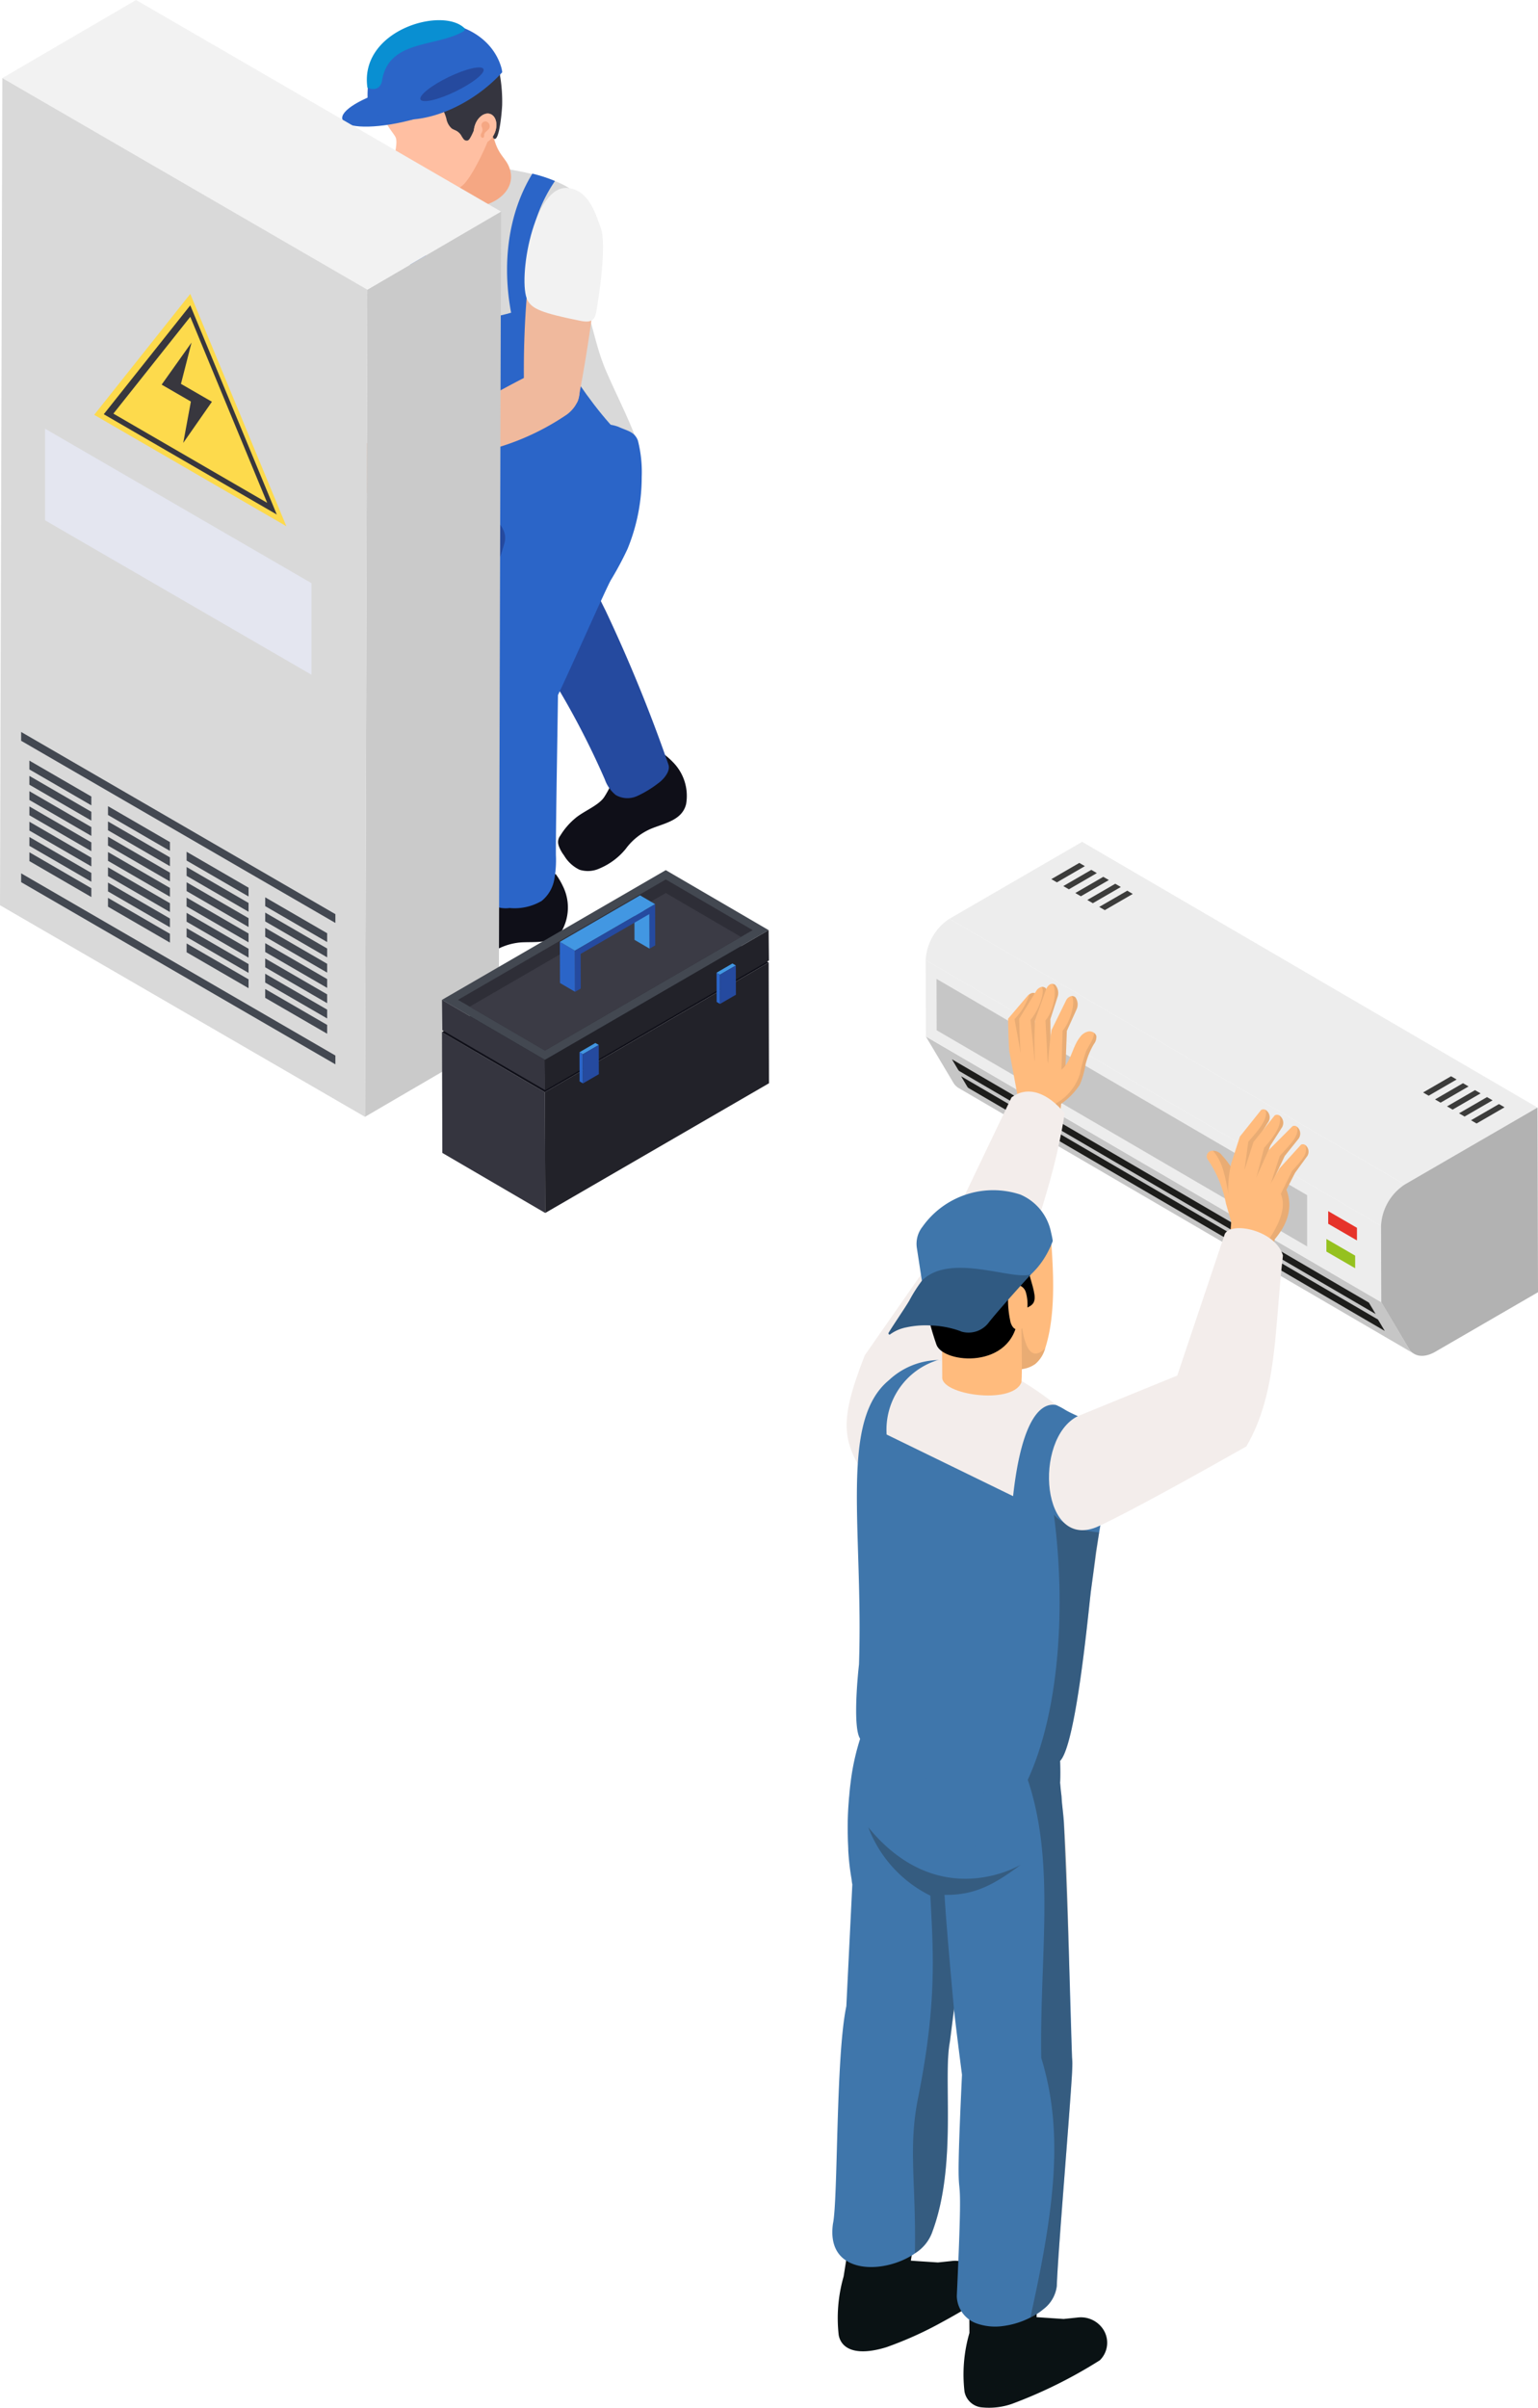 <svg xmlns="http://www.w3.org/2000/svg" xmlns:xlink="http://www.w3.org/1999/xlink" width="170" height="266" viewBox="0 0 170 266">
  <defs>
    <clipPath id="clip-path">
      <rect id="長方形_1095" data-name="長方形 1095" width="85" height="134" fill="none"/>
    </clipPath>
    <clipPath id="clip-path-2">
      <rect id="長方形_1160" data-name="長方形 1160" width="78" height="173" fill="none"/>
    </clipPath>
    <clipPath id="clip-path-3">
      <rect id="長方形_1145" data-name="長方形 1145" width="78.001" height="173" fill="none"/>
    </clipPath>
    <clipPath id="clip-path-5">
      <rect id="長方形_1146" data-name="長方形 1146" width="2.783" height="6.761" fill="none"/>
    </clipPath>
    <clipPath id="clip-path-6">
      <rect id="長方形_1147" data-name="長方形 1147" width="3.274" height="7.976" fill="none"/>
    </clipPath>
    <clipPath id="clip-path-7">
      <rect id="長方形_1148" data-name="長方形 1148" width="2.96" height="6.913" fill="none"/>
    </clipPath>
    <clipPath id="clip-path-8">
      <rect id="長方形_1149" data-name="長方形 1149" width="3.261" height="6.334" fill="none"/>
    </clipPath>
    <clipPath id="clip-path-9">
      <rect id="長方形_1150" data-name="長方形 1150" width="6.103" height="13.151" fill="none"/>
    </clipPath>
    <clipPath id="clip-path-10">
      <rect id="長方形_1151" data-name="長方形 1151" width="2.584" height="6.708" fill="none"/>
    </clipPath>
    <clipPath id="clip-path-11">
      <rect id="長方形_1152" data-name="長方形 1152" width="1.882" height="8.261" fill="none"/>
    </clipPath>
    <clipPath id="clip-path-12">
      <rect id="長方形_1153" data-name="長方形 1153" width="1.401" height="8.817" fill="none"/>
    </clipPath>
    <clipPath id="clip-path-13">
      <rect id="長方形_1154" data-name="長方形 1154" width="1.791" height="8.473" fill="none"/>
    </clipPath>
    <clipPath id="clip-path-14">
      <rect id="長方形_1155" data-name="長方形 1155" width="5.102" height="10.893" fill="none"/>
    </clipPath>
    <clipPath id="clip-path-15">
      <rect id="長方形_1156" data-name="長方形 1156" width="16.858" height="47.065" fill="none"/>
    </clipPath>
    <clipPath id="clip-path-16">
      <rect id="長方形_1157" data-name="長方形 1157" width="3.876" height="6.046" fill="none"/>
    </clipPath>
    <clipPath id="clip-path-17">
      <rect id="長方形_1158" data-name="長方形 1158" width="7.883" height="88.707" fill="none"/>
    </clipPath>
  </defs>
  <g id="isometric" transform="translate(-360 -7228)">
    <g id="_01" data-name="01" transform="translate(360 7228)">
      <g id="グループ_1636" data-name="グループ 1636" clip-path="url(#clip-path)">
        <path id="パス_11377" data-name="パス 11377" d="M30.59,51.236a1.139,1.139,0,0,1,.182-1.081,7.637,7.637,0,0,1,1.629-1.9c.875-.76,2.395-1.334,3.106-2.2.414-.5,1.776-3.133,1.687-3.869l4.84-1.172a7.848,7.848,0,0,1,1.176,1.008,5.294,5.294,0,0,1,1.469,4.644c-.434,1.807-2.419,2.119-3.906,2.738A6.8,6.8,0,0,0,38,51.624a7.448,7.448,0,0,1-2.88,2.152,3.068,3.068,0,0,1-2.221.146,3.977,3.977,0,0,1-1.714-1.582,4.055,4.055,0,0,1-.6-1.1" transform="translate(31.159 42.16)" fill="#0f0f18"/>
        <path id="パス_11378" data-name="パス 11378" d="M28.413,37.831a1.471,1.471,0,0,0-.481,1.789c.37.728,1.016,1.458,1.461,2.168q1.54,2.455,3.092,4.9a90,90,0,0,1,6,11.43A3.857,3.857,0,0,0,39.7,59.853a2.578,2.578,0,0,0,2.326.126,11.851,11.851,0,0,0,2.391-1.45c.54-.381,1.35-1.294,1.109-2.028a171.182,171.182,0,0,0-6.98-17.076c-.954-1.852-5.626-11.884-7.905-12.2-1.758-.245-.364,9.16-1.815,10.256a4.287,4.287,0,0,0-.418.355" transform="translate(28.365 27.978)" fill="#254a9f"/>
        <path id="パス_11379" data-name="パス 11379" d="M26.115,35.12c1.14,4.883.548,21.148,6.291,19.485a7.975,7.975,0,0,0,4.856-6.686c.032-1.779-.164-5.638-.17-7.416-.008-3.681,4.227-16.206-4.983-17.875-1.384-.251-3.633-2.332-4.737-1.47A5.547,5.547,0,0,0,26,23.875a27.767,27.767,0,0,0-.457,3.75,23.506,23.506,0,0,0,.574,7.5" transform="translate(25.98 21.537)" fill="#254a9f"/>
        <path id="パス_11380" data-name="パス 11380" d="M43.522,29.374c-.285-.947-.531-1.908-.794-2.866a12.189,12.189,0,0,1-.487-1.746c-.37-3.186.8-6.53.364-9.747-.372-2.724-2.581-3.821-4.979-4.632A39.349,39.349,0,0,0,27.9,8.966c-5.206-.17-5.393,1.77-5.711,5.987-.327,4.344,1.427,8.512,3,12.456A32.231,32.231,0,0,1,27.471,38.05c.085,1.821,8.366,5.757,11.252,5.374,2.455-.327,5.8,1.245,6.485-1.655.451-1.912,3.033-.982,2.5-2.452-.9-2.472-2.4-5.342-3.419-7.767a22.047,22.047,0,0,1-.766-2.176" transform="translate(22.61 9.207)" fill="#d9d9d9"/>
        <path id="パス_11381" data-name="パス 11381" d="M22.955,17.806c1.639,7.185,3.5,12.843,4.7,17.183.78,2.829,3.047,2.375,8.02,3.7,4.4,1.17,12.422-4.776,11.549-6.05-4.08-2.474-9.768-11.689-11.636-16.019-3.862,1.476-8.54,2.4-12.636,1.186" transform="translate(23.432 17.086)" fill="#2b65c8"/>
        <path id="パス_11382" data-name="パス 11382" d="M26.739,8.981c-5.47.426-5.06,8.167-3.118,16.678.394.118,1.437,1.365,1.841,1.444-.651-5.693-3.156-14.222,1.277-18.122" transform="translate(22.768 9.233)" fill="#2b65c8"/>
        <path id="パス_11383" data-name="パス 11383" d="M33.029,10.274a15.849,15.849,0,0,0-2.5-.815c-2.762,4.52-3.328,10.112-2.35,15.362.4-.114,1.206,1.1,1.659.943.43-.146.507-1.647.869-1.783a16.645,16.645,0,0,1,2.318-13.707" transform="translate(28.314 9.724)" fill="#2b65c8"/>
        <path id="パス_11384" data-name="パス 11384" d="M31.8,12.331c1.2,3.847-6.042,5.932-6.947,2.253-1.259-5.127-1.113-5.8,1.057-7.25a7.23,7.23,0,0,1,1.922-.959c2.508-.748,1.887.807,2.039,1.73.455,2.736,1.5,2.841,1.93,4.226" transform="translate(24.554 6.351)" fill="#f5a783"/>
        <path id="パス_11385" data-name="パス 11385" d="M21.122,7.242c-1.035,3.492,1.156,5.05,1.364,5.78.251.876-.525,2.282.228,3.267a4.775,4.775,0,0,0,.637.592c1.257,1.138.9,5.958,6.487,1.367,1.045-.86,2.823-4.719,2.914-5.263.04-.239-.206-.211-.02-.375.111-.1.04-.973.18-1.028.166-.067.346-.32.463-.458.226-.264.548.377.55.028A14.236,14.236,0,0,0,33.584,6.7a5.9,5.9,0,0,0-1.867-3.346c-3.266-2.5-9.178-.9-10.595,3.886" transform="translate(21.278 2.247)" fill="#ffbfa2"/>
        <path id="パス_11386" data-name="パス 11386" d="M34.36,6.6a4.123,4.123,0,0,0-1.586-3,7.836,7.836,0,0,0-1.184-.473c-.382-.178-.7-.487-1.077-.687a5.4,5.4,0,0,0-2.744-.61A8.257,8.257,0,0,0,22.862,3.66a6.865,6.865,0,0,0-2.247,3.573c-.236.941-.279,4.32,1.522,3.525a2.2,2.2,0,0,0,.56-.408c1.322-1.2,3.6-2.513,4.991-.671a5.027,5.027,0,0,1,.73,1.564,1.9,1.9,0,0,0,.608,1.089,4.649,4.649,0,0,0,.441.213,1.455,1.455,0,0,1,.572.513,3.224,3.224,0,0,0,.287.44.429.429,0,0,0,.477.134.562.562,0,0,0,.208-.221c.333-.529.505-1.117.8-1.659a1.215,1.215,0,0,1,.289-.387.939.939,0,0,1,1.338.353c.156.331-.051,1.562.253,1.73.61.341.885-3.334.891-3.744a17,17,0,0,0-.216-3.1" transform="translate(20.924 1.875)" fill="#35353f"/>
        <path id="パス_11387" data-name="パス 11387" d="M28.267,8.223c-.319.874-1.071,1.4-1.679,1.176s-.845-1.113-.527-1.985,1.071-1.4,1.681-1.178.845,1.113.525,1.987" transform="translate(26.458 6.359)" fill="#ffbfa2"/>
        <path id="パス_11388" data-name="パス 11388" d="M28.267,8.223c-.319.874-1.071,1.4-1.679,1.176s-.845-1.113-.527-1.985,1.071-1.4,1.681-1.178.845,1.113.525,1.987" transform="translate(26.458 6.359)" fill="#ffbfa2"/>
        <path id="パス_11389" data-name="パス 11389" d="M27.079,6.712a.525.525,0,0,1,.158.655c-.141.268-.513.4-.558.7-.018.114.012.249-.075.324s-.253.008-.293-.11a.476.476,0,0,1,.053-.357.955.955,0,0,0,.129-.345.987.987,0,0,0-.087-.381.427.427,0,0,1,.673-.485" transform="translate(26.84 6.802)" fill="#f5a783"/>
        <path id="パス_11390" data-name="パス 11390" d="M24.191,4.85c-3.34.959-5.727,2.4-5.452,3.342.3,1.024,3.591,1.087,7.358.14.2-.051.392-.1.586-.154Z" transform="translate(19.106 4.986)" fill="#2b65c8"/>
        <path id="パス_11391" data-name="パス 11391" d="M20.195,10.87c-.053-.387-.069-.779-.083-1.17C19.744-1.036,32.843-.832,34.892,6.2a3.362,3.362,0,0,1,.1.519c-3.605,3.987-10.223,6.932-14.8,4.151" transform="translate(20.522 1.264)" fill="#2b65c8"/>
        <path id="パス_11392" data-name="パス 11392" d="M30.887,2.012a.328.328,0,0,1-.158.335c-3.1,1.764-8.263.892-8.986,5.445-.182.98-.964,1.042-1.613.769-.926-6.372,8.324-9.014,10.757-6.548" transform="translate(20.483 1.13)" fill="#098fd2"/>
        <path id="パス_11393" data-name="パス 11393" d="M23.012,7.218c-.21-.44,1.174-1.549,3.1-2.48s3.65-1.326,3.862-.886-1.176,1.549-3.1,2.48-3.65,1.326-3.862.886" transform="translate(23.468 3.776)" fill="#254a9f"/>
        <path id="パス_11394" data-name="パス 11394" d="M23.419,53.842a1.135,1.135,0,0,1,.517-.963,7.589,7.589,0,0,1,2.152-1.28c1.073-.438,2.7-.491,3.648-1.081.554-.343,2.684-2.4,2.835-3.121l4.959.452a7.962,7.962,0,0,1,.79,1.334,5.3,5.3,0,0,1-.095,4.871c-.99,1.572-2.971,1.227-4.577,1.332A6.762,6.762,0,0,0,30.314,56.6,7.427,7.427,0,0,1,26.9,57.707a3.066,3.066,0,0,1-2.15-.576,4.012,4.012,0,0,1-1.117-2.05,4.06,4.06,0,0,1-.212-1.239" transform="translate(23.905 48.725)" fill="#0f0f18"/>
        <path id="パス_11395" data-name="パス 11395" d="M44.666,27.02c-.366-.947-1.107-1.042-2.055-1.464-1-.444-2.29-.3-3.354-.6-4.745-1.338-5.426-.683-7.578-3.906-.879,1.334-1.273,2.831-2.017,4.212-.7,1.29-1.738,2.371-2.314,3.727s-2.366.381-1.982,1.813c1.041,3.888,5.3,4.963,4.545,7.6-1.261,4.413-3.92,9.706-4.013,14.342-.022,1.085,1.558.825,1.538,1.91,0,.069-.014.172-.03.3l8.435.191c1.556-3.265,5.155-11.432,5.824-12.667a36.174,36.174,0,0,0,1.857-3.464,20.913,20.913,0,0,0,1.572-7.974,13.969,13.969,0,0,0-.426-4.017" transform="translate(25.837 21.636)" fill="#2b65c8"/>
        <path id="パス_11396" data-name="パス 11396" d="M25.769,36.328a17.972,17.972,0,0,0-.077,4.883c.119,2.669,1.37,15.433,1.56,19.927a3.146,3.146,0,0,0,.578,2.05,3.132,3.132,0,0,0,2.4.665,5.9,5.9,0,0,0,3.551-.783,3.966,3.966,0,0,0,1.384-2.32,11.808,11.808,0,0,0,.19-2.75c-.03-3.366.293-19.329.273-22.221-.008-1.274-3.437,1.7-3.874,1.886-1.439.625-5.923-1.868-5.988-1.338" transform="translate(26.091 36.457)" fill="#2b65c8"/>
        <path id="パス_11397" data-name="パス 11397" d="M28.709,30.473a102.728,102.728,0,0,1,.616-14.888l7.754-2.35a164.645,164.645,0,0,1-2.382,17.2c-.327,1.5-1.235-.716-2.393.345-.513.468-.261,1.416-.954,1.391-.915-.032-2.6-.813-2.641-1.7" transform="translate(29.243 13.606)" fill="#f0b99d"/>
        <path id="パス_11398" data-name="パス 11398" d="M37.124,14.67c-.639-1.783-1.342-4.1-3.542-4.413-3.914-.566-5.7,10.27-4.549,12.407.5.931,1.568,1.4,5.86,2.259,1.261.251,1.576-.144,1.734-1.026.344-1.912,1.148-7.412.5-9.227" transform="translate(29.284 10.523)" fill="#f2f2f2"/>
        <path id="パス_11399" data-name="パス 11399" d="M30.354,29.665c-3.9.653-6.551,2.018-7.3.241-.24-.576-1.59-1.233-1.172-1.693.873-.963,4.662-1.535,7.21-3.2,1.249-.813,5.695-3.227,6.962-3.833,1.178-.564,3-1.9,4.054-1.132,2.385,1.728,2.045,4.054.3,5.366a27.769,27.769,0,0,1-10.057,4.247" transform="translate(22.259 20.376)" fill="#f0b99d"/>
        <path id="パス_11400" data-name="パス 11400" d="M20.39,25.165c-2.11,1.424-1.225,2.275-.934,2.705.168.245.18.572.337.834.131.217.414.316.489.556.067.211.148,1.14,1.136.99a.712.712,0,0,0,1.257.544c1.645-2.032-.7-.223,4.773-3.247A4.135,4.135,0,0,0,29.016,26.3a2.977,2.977,0,0,0,.441-2.014c-.16-.683-.368-.519-3.518-.673a6.325,6.325,0,0,0-2.051.079,12.656,12.656,0,0,0-3.5,1.474" transform="translate(19.418 24.228)" fill="#f0b99d"/>
        <path id="パス_11401" data-name="パス 11401" d="M20.221,20.149l14.786-8.623-.259,91.38L19.963,111.53Z" transform="translate(20.377 11.849)" fill="#cacaca"/>
        <path id="パス_11402" data-name="パス 11402" d="M.128,8.623,14.914,0,55.253,23.373,40.469,32Z" transform="translate(0.13 0.001)" fill="#f2f2f2"/>
        <path id="パス_11403" data-name="パス 11403" d="M40.6,27.625l-.259,91.382L0,95.632.257,4.253Z" transform="translate(0.001 4.372)" fill="#d9d9d9"/>
        <path id="パス_11404" data-name="パス 11404" d="M24.176,56.226l.038,13.338L35.588,76.2,35.549,62.86Z" transform="translate(24.679 57.801)" fill="#35353f"/>
        <path id="パス_11405" data-name="パス 11405" d="M29.8,66.762,29.843,80.1,54.576,65.77l-.036-13.34Z" transform="translate(30.424 53.899)" fill="#222229"/>
        <path id="パス_11406" data-name="パス 11406" d="M24.176,63.491l11.373,6.634L60.284,55.793,48.911,49.159Z" transform="translate(24.679 50.536)" fill="#0f0f18"/>
        <path id="パス_11407" data-name="パス 11407" d="M24.176,54.464l.038,3.352L35.588,64.45,35.549,61.1Z" transform="translate(24.679 55.99)" fill="#35353f"/>
        <path id="パス_11408" data-name="パス 11408" d="M29.8,65l.038,3.352,24.732-14.33-.036-3.354Z" transform="translate(30.424 52.087)" fill="#222229"/>
        <path id="パス_11409" data-name="パス 11409" d="M24.176,61.728l11.373,6.634L60.284,54.03,48.911,47.4Z" transform="translate(24.679 48.726)" fill="#434851"/>
        <path id="パス_11410" data-name="パス 11410" d="M25.051,61.208l1.3.752,8.313,4.851L56.331,54.256l1.291-.748-9.6-5.6Z" transform="translate(25.572 49.247)" fill="#2e2e37"/>
        <path id="パス_11411" data-name="パス 11411" d="M25.692,61.2l8.313,4.849L55.676,53.494l-8.313-4.849Z" transform="translate(26.226 50.008)" fill="#3b3b45"/>
        <path id="パス_11412" data-name="パス 11412" d="M36.367,50.281,34.7,49.309l.012,3.827,1.665.971Z" transform="translate(35.421 50.691)" fill="#4297e2"/>
        <path id="パス_11413" data-name="パス 11413" d="M32.291,52.276,30.624,51.3l.014,4.553,1.665.971Z" transform="translate(31.26 52.742)" fill="#2b65c8"/>
        <path id="パス_11414" data-name="パス 11414" d="M41.154,49.744l-1.667-.971-8.863,5.135,1.667.971Z" transform="translate(31.26 50.139)" fill="#4297e2"/>
        <path id="パス_11415" data-name="パス 11415" d="M31.449,54.387l.012,4.553.628-.365-.01-3.827,7.606-4.407.01,3.827.63-.363-.014-4.553Z" transform="translate(32.102 50.631)" fill="#254a9f"/>
        <path id="パス_11416" data-name="パス 11416" d="M32.074,57.535l-.376-.219.01,3.229.376.219Z" transform="translate(32.356 58.921)" fill="#2b65c8"/>
        <path id="パス_11417" data-name="パス 11417" d="M33.828,57.034l-.376-.219L31.7,57.831l.376.219Z" transform="translate(32.357 58.406)" fill="#4297e2"/>
        <path id="パス_11418" data-name="パス 11418" d="M31.884,57.939l.01,3.229,1.754-1.018-.01-3.227Z" transform="translate(32.546 58.517)" fill="#254a9f"/>
        <path id="パス_11419" data-name="パス 11419" d="M39.57,53.206l-.376-.219.01,3.229.376.219Z" transform="translate(40.009 54.471)" fill="#2b65c8"/>
        <path id="パス_11420" data-name="パス 11420" d="M41.325,52.7l-.376-.219L39.195,53.5l.376.219Z" transform="translate(40.009 53.956)" fill="#4297e2"/>
        <path id="パス_11421" data-name="パス 11421" d="M39.38,53.61l.01,3.229,1.754-1.016-.01-3.229Z" transform="translate(40.199 54.067)" fill="#254a9f"/>
        <path id="パス_11422" data-name="パス 11422" d="M15.773,16.01,26.392,41.674,5.152,29.368Z" transform="translate(5.259 16.459)" fill="#fdda4c"/>
        <path id="パス_11423" data-name="パス 11423" d="M15.238,17.9l8.5,20.546-17-9.852Zm0-1.27L5.676,28.661,24.8,39.74Z" transform="translate(5.794 17.101)" fill="#38373e"/>
        <path id="パス_11424" data-name="パス 11424" d="M12.147,18.66l-1.17,4.563L14.4,25.2l-3.171,4.547.845-4.569-3.231-1.87Z" transform="translate(9.025 19.183)" fill="#38373e"/>
        <path id="パス_11425" data-name="パス 11425" d="M31.915,50.535,2.464,33.472V23.352L31.915,40.418Z" transform="translate(2.516 24.007)" fill="#e4e6f0"/>
        <path id="パス_11426" data-name="パス 11426" d="M8.455,46.375,1.607,42.408v-.975L8.455,45.4Z" transform="translate(1.64 42.593)" fill="#434851"/>
        <path id="パス_11427" data-name="パス 11427" d="M8.455,47.207,1.607,43.24v-.975l6.848,3.967Z" transform="translate(1.64 43.449)" fill="#434851"/>
        <path id="パス_11428" data-name="パス 11428" d="M8.454,48.04,1.608,44.073V43.1l6.846,3.967Z" transform="translate(1.641 44.305)" fill="#434851"/>
        <path id="パス_11429" data-name="パス 11429" d="M8.454,49.7,1.608,45.738v-.975l6.846,3.967Z" transform="translate(1.641 46.016)" fill="#434851"/>
        <path id="パス_11430" data-name="パス 11430" d="M8.454,50.537,1.608,46.57v-.975l6.846,3.967Z" transform="translate(1.641 46.872)" fill="#434851"/>
        <path id="パス_11431" data-name="パス 11431" d="M8.454,51.37,1.608,47.4v-.975l6.846,3.967Z" transform="translate(1.641 47.728)" fill="#434851"/>
        <path id="パス_11432" data-name="パス 11432" d="M8.454,48.872,1.608,44.905V43.93L8.454,47.9Z" transform="translate(1.641 45.16)" fill="#434851"/>
        <path id="パス_11433" data-name="パス 11433" d="M12.754,48.857,5.908,44.89v-.975l6.846,3.967Z" transform="translate(6.03 45.145)" fill="#434851"/>
        <path id="パス_11434" data-name="パス 11434" d="M12.755,49.69,5.907,45.723l0-.975,6.846,3.967Z" transform="translate(6.029 46.001)" fill="#434851"/>
        <path id="パス_11435" data-name="パス 11435" d="M12.755,50.522,5.907,46.555V45.58l6.848,3.967Z" transform="translate(6.029 46.857)" fill="#434851"/>
        <path id="パス_11436" data-name="パス 11436" d="M12.754,52.187,5.907,48.22v-.975l6.846,3.967Z" transform="translate(6.03 48.568)" fill="#434851"/>
        <path id="パス_11437" data-name="パス 11437" d="M12.754,53.019,5.907,49.053v-.975l6.846,3.967Z" transform="translate(6.03 49.424)" fill="#434851"/>
        <path id="パス_11438" data-name="パス 11438" d="M12.754,53.852,5.907,49.885V48.91l6.846,3.967Z" transform="translate(6.03 50.28)" fill="#434851"/>
        <path id="パス_11439" data-name="パス 11439" d="M12.755,51.354,5.907,47.388v-.975l6.848,3.967Z" transform="translate(6.029 47.712)" fill="#434851"/>
        <path id="パス_11440" data-name="パス 11440" d="M17.054,51.339l-6.846-3.967V46.4l6.846,3.967Z" transform="translate(10.419 47.697)" fill="#434851"/>
        <path id="パス_11441" data-name="パス 11441" d="M17.054,52.172l-6.846-3.967V47.23L17.054,51.2Z" transform="translate(10.419 48.553)" fill="#434851"/>
        <path id="パス_11442" data-name="パス 11442" d="M17.054,53l-6.846-3.967v-.975l6.846,3.967Z" transform="translate(10.419 49.408)" fill="#434851"/>
        <path id="パス_11443" data-name="パス 11443" d="M17.055,54.669,10.206,50.7v-.975l6.848,3.967Z" transform="translate(10.418 51.12)" fill="#434851"/>
        <path id="パス_11444" data-name="パス 11444" d="M17.054,55.5l-6.846-3.967V50.56l6.846,3.967Z" transform="translate(10.419 51.976)" fill="#434851"/>
        <path id="パス_11445" data-name="パス 11445" d="M17.054,56.334l-6.846-3.967v-.975l6.846,3.967Z" transform="translate(10.419 52.832)" fill="#434851"/>
        <path id="パス_11446" data-name="パス 11446" d="M17.055,53.837,10.206,49.87v-.975l6.848,3.967Z" transform="translate(10.418 50.264)" fill="#434851"/>
        <path id="パス_11447" data-name="パス 11447" d="M21.353,53.822l-6.846-3.967V48.88l6.846,3.967Z" transform="translate(14.808 50.249)" fill="#434851"/>
        <path id="パス_11448" data-name="パス 11448" d="M21.353,54.654l-6.846-3.967v-.975l6.846,3.967Z" transform="translate(14.808 51.105)" fill="#434851"/>
        <path id="パス_11449" data-name="パス 11449" d="M21.353,55.487,14.507,51.52v-.975l6.846,3.967Z" transform="translate(14.808 51.96)" fill="#434851"/>
        <path id="パス_11450" data-name="パス 11450" d="M21.354,57.152l-6.848-3.967,0-.975,6.846,3.967Z" transform="translate(14.807 53.672)" fill="#434851"/>
        <path id="パス_11451" data-name="パス 11451" d="M21.354,57.984l-6.848-3.967v-.975l6.848,3.967Z" transform="translate(14.807 54.528)" fill="#434851"/>
        <path id="パス_11452" data-name="パス 11452" d="M21.354,58.817,14.506,54.85v-.975l6.848,3.967Z" transform="translate(14.807 55.383)" fill="#434851"/>
        <path id="パス_11453" data-name="パス 11453" d="M21.353,56.319l-6.846-3.967v-.975l6.846,3.967Z" transform="translate(14.808 52.816)" fill="#434851"/>
        <path id="パス_11454" data-name="パス 11454" d="M35.89,60.971,1.157,40.847v-.975L35.89,60Z" transform="translate(1.181 40.989)" fill="#434851"/>
        <path id="パス_11455" data-name="パス 11455" d="M35.89,68.673,1.157,48.549v-.975L35.89,67.7Z" transform="translate(1.181 48.906)" fill="#434851"/>
      </g>
    </g>
    <g id="_02" data-name="02" transform="translate(452 7321)">
      <g id="グループ_1795" data-name="グループ 1795" clip-path="url(#clip-path-2)">
        <g id="グループ_1753" data-name="グループ 1753" transform="translate(0 0)">
          <g id="グループ_1752" data-name="グループ 1752" clip-path="url(#clip-path-3)">
            <path id="パス_11571" data-name="パス 11571" d="M57.8,44.822l3.036,5.1a1.681,1.681,0,0,0,.6.606L11.1,21.174a1.685,1.685,0,0,1-.6-.6l-3.037-5.1Z" transform="translate(2.875 6.031)" fill="#c6c6c6"/>
            <path id="パス_11572" data-name="パス 11572" d="M55.629,44.162,9.547,17.286l.674,1.133a.506.506,0,0,0,.174.186L56.38,45.424Z" transform="translate(3.675 6.739)" fill="#1d1d1b"/>
            <path id="パス_11573" data-name="パス 11573" d="M56.358,45.508,10.276,18.632l.674,1.133a.506.506,0,0,0,.174.186L57.109,46.77Z" transform="translate(3.956 7.264)" fill="#1d1d1b"/>
            <path id="パス_11574" data-name="パス 11574" d="M57.781,38.751,7.451,9.4l.025,8.438L57.8,47.189Z" transform="translate(2.868 3.664)" fill="#ededed"/>
            <path id="パス_11575" data-name="パス 11575" d="M49.28,34.786v5.662L8.33,16.566l-.015-5.672Z" transform="translate(3.201 4.247)" fill="#c6c6c6"/>
            <path id="パス_11576" data-name="パス 11576" d="M74.345,29.353,24.015,0,9.346,8.5l50.33,29.353Z" transform="translate(3.598 0)" fill="#ededed"/>
            <path id="パス_11577" data-name="パス 11577" d="M60.405,35.469,10.075,6.116a5.81,5.81,0,0,0-2.624,4.562l50.33,29.353a5.807,5.807,0,0,1,2.624-4.562" transform="translate(2.868 2.385)" fill="#ededed"/>
            <path id="パス_11578" data-name="パス 11578" d="M46.416,29.619a5.807,5.807,0,0,0-2.624,4.562l.024,8.439,3.037,5.1c.565.949,1.7,1.092,2.942.375l11.349-6.576-.058-20.4Z" transform="translate(16.857 8.234)" fill="#b2b2b2"/>
          </g>
        </g>
        <path id="パス_11579" data-name="パス 11579" d="M39.575,30.747l3.178,1.842V31.194l-3.178-1.842Z" transform="translate(15.234 11.444)" fill="#e6332a"/>
        <path id="パス_11580" data-name="パス 11580" d="M39.432,32.958,42.611,34.8V33.406l-3.178-1.842Z" transform="translate(15.179 12.306)" fill="#95c11f"/>
        <path id="パス_11581" data-name="パス 11581" d="M50.973,22.632l.616.357L54.68,21.2l-.615-.357Z" transform="translate(19.621 8.125)" fill="#3c3c3b"/>
        <path id="パス_11582" data-name="パス 11582" d="M50.017,22.08l.616.357,3.091-1.792-.615-.357Z" transform="translate(19.253 7.91)" fill="#3c3c3b"/>
        <path id="パス_11583" data-name="パス 11583" d="M49.061,21.528l.616.357,3.091-1.792-.615-.357Z" transform="translate(18.885 7.695)" fill="#3c3c3b"/>
        <path id="パス_11584" data-name="パス 11584" d="M48.1,20.976l.616.357,3.091-1.792-.615-.357Z" transform="translate(18.517 7.48)" fill="#3c3c3b"/>
        <path id="パス_11585" data-name="パス 11585" d="M47.149,20.424l.616.357,3.091-1.792-.615-.357Z" transform="translate(18.149 7.264)" fill="#3c3c3b"/>
        <path id="パス_11586" data-name="パス 11586" d="M21.3,5.675l.616.357,3.091-1.792L24.4,3.883Z" transform="translate(8.2 1.514)" fill="#3c3c3b"/>
        <path id="パス_11587" data-name="パス 11587" d="M20.348,5.123l.616.357,3.091-1.792-.615-.357Z" transform="translate(7.832 1.299)" fill="#3c3c3b"/>
        <path id="パス_11588" data-name="パス 11588" d="M19.392,4.571l.616.357L23.1,3.137l-.615-.357Z" transform="translate(7.464 1.084)" fill="#3c3c3b"/>
        <path id="パス_11589" data-name="パス 11589" d="M18.435,4.019l.616.357,3.091-1.792-.615-.357Z" transform="translate(7.096 0.868)" fill="#3c3c3b"/>
        <path id="パス_11590" data-name="パス 11590" d="M17.479,3.467l.616.357,3.091-1.792-.615-.357Z" transform="translate(6.728 0.653)" fill="#3c3c3b"/>
        <g id="グループ_1794" data-name="グループ 1794" transform="translate(0 0)">
          <g id="グループ_1793" data-name="グループ 1793" clip-path="url(#clip-path-3)">
            <path id="パス_11591" data-name="パス 11591" d="M35.616,21.314a.975.975,0,0,1,.348,1.3l-1.32,2.068-1.173,3.4-.064.185-1.561-1.073.943-2.923,2.349-2.938a.478.478,0,0,1,.478-.013" transform="translate(12.259 8.287)" fill="#ffbb7d"/>
            <g id="グループ_1756" data-name="グループ 1756" transform="translate(45.557 29.602)" opacity="0.1">
              <g id="グループ_1755" data-name="グループ 1755">
                <g id="グループ_1754" data-name="グループ 1754" clip-path="url(#clip-path-5)">
                  <path id="パス_11592" data-name="パス 11592" d="M35.211,21.3a.974.974,0,0,1,.35,1.3L34.24,24.663l-1.172,3.4-.173-.117.42-3.12c1.084-1.236,2.246-2.521,1.9-3.523" transform="translate(-32.895 -21.298)" fill="#1d1d1b"/>
                </g>
              </g>
            </g>
            <path id="パス_11593" data-name="パス 11593" d="M36.791,21.787a.984.984,0,0,1,.288,1.263l-1.321,2.07L34.523,28.7l-1.672-.726L33.906,24.7l2.347-2.937a.492.492,0,0,1,.537.021" transform="translate(12.645 8.459)" fill="#ffbb7d"/>
            <path id="パス_11594" data-name="パス 11594" d="M30.563,24.553a1.233,1.233,0,0,1,1.014.527A9.042,9.042,0,0,1,33.4,28l.438.632L34.985,30.3l-1.728,1.461-.317.27-.368.311-.56-1.925a13.029,13.029,0,0,0-2.065-4.96.622.622,0,0,1,.616-.9" transform="translate(11.504 9.573)" fill="#ffbb7d"/>
            <g id="グループ_1759" data-name="グループ 1759" transform="translate(42.068 34.125)" opacity="0.1">
              <g id="グループ_1758" data-name="グループ 1758">
                <g id="グループ_1757" data-name="グループ 1757" clip-path="url(#clip-path-6)">
                  <path id="パス_11595" data-name="パス 11595" d="M30.375,24.553a1.233,1.233,0,0,1,1.014.527A9.042,9.042,0,0,1,33.211,28l.438.632-.58,3.127-.141.771c-.062-.165-.122-.334-.176-.5-.938-2.833-.782-5.735-2.377-7.475" transform="translate(-30.375 -24.552)" fill="#1d1d1b"/>
                </g>
              </g>
            </g>
            <path id="パス_11596" data-name="パス 11596" d="M31.963,25.524l4.425,2.14,1.353.653.31.151c.787,2.061.028,3.924-1.284,5.476l-.641,2.5a2.662,2.662,0,0,1-1.735.185c-1.439-.261-2.91-1.311-2.847-2.284a7.575,7.575,0,0,0,.151-4.329,12.989,12.989,0,0,1,.269-4.493" transform="translate(12.141 9.951)" fill="#ffbb7d"/>
            <g id="グループ_1762" data-name="グループ 1762" transform="translate(46.883 30.245)" opacity="0.1">
              <g id="グループ_1761" data-name="グループ 1761">
                <g id="グループ_1760" data-name="グループ 1760" clip-path="url(#clip-path-7)">
                  <path id="パス_11597" data-name="パス 11597" d="M36.406,21.761a.984.984,0,0,1,.288,1.263l-1.321,2.07-1.235,3.58-.285-.125.848-3.23c1.083-1.236,2.041-2.548,1.691-3.55l.015-.008" transform="translate(-33.853 -21.761)" fill="#1d1d1b"/>
                </g>
              </g>
            </g>
            <path id="パス_11598" data-name="パス 11598" d="M37.856,22.616a.472.472,0,0,1,.486.049.973.973,0,0,1,.191,1.319L37,25.9,35.527,29l-.15.318-1.583-.906L35.2,25.278Z" transform="translate(13.008 8.8)" fill="#ffbb7d"/>
            <g id="グループ_1765" data-name="グループ 1765" transform="translate(48.456 31.464)" opacity="0.1">
              <g id="グループ_1764" data-name="グループ 1764">
                <g id="グループ_1763" data-name="グループ 1763" clip-path="url(#clip-path-8)">
                  <path id="パス_11599" data-name="パス 11599" d="M37.881,22.638a.971.971,0,0,1,.193,1.319l-1.536,1.911-1.471,3.1-.079-.028,1-3.059c1.084-1.236,2.242-2.245,1.89-3.247" transform="translate(-34.988 -22.638)" fill="#1d1d1b"/>
                </g>
              </g>
            </g>
            <path id="パス_11600" data-name="パス 11600" d="M38.48,24.089a.452.452,0,0,1,.471.031.92.92,0,0,1,.226,1.219L37.823,27.2l-.95,1.85-.474.926-.145.281-1.648-.978.6-1.031.9-1.543Z" transform="translate(13.321 9.371)" fill="#ffbb7d"/>
            <g id="グループ_1768" data-name="グループ 1768" transform="translate(46.532 33.492)" opacity="0.1">
              <g id="グループ_1767" data-name="グループ 1767">
                <g id="グループ_1766" data-name="グループ 1766" clip-path="url(#clip-path-9)">
                  <path id="パス_11601" data-name="パス 11601" d="M39.338,24.1a.914.914,0,0,1,.224,1.216l-1.353,1.861-.95,1.85c.787,2.063.028,3.924-1.284,5.476l-.64,2.5a2.676,2.676,0,0,1-1.737.183,2.348,2.348,0,0,0,1.666-2.575C36.421,32.9,37.1,31.3,36.787,29.948a3.042,3.042,0,0,0-.145-.45l.307-.625.931-1.9c1.083-1.237,1.806-1.872,1.458-2.876" transform="translate(-33.599 -24.097)" fill="#1d1d1b"/>
                </g>
              </g>
            </g>
            <path id="パス_11602" data-name="パス 11602" d="M19.278,25.49a1.43,1.43,0,0,0,.342-.639l.231-2.423.042-.438.353-3.686-6.112-1.614.879,4.727.08,3.041c.237.952,3.1,2.165,4.184,1.031" transform="translate(5.441 6.508)" fill="#ffbb7d"/>
            <path id="パス_11603" data-name="パス 11603" d="M15.941,19.57l-.01-.092L15.5,15.434l1.537-1.929a1.511,1.511,0,0,0,.287-.8,1.151,1.151,0,0,0-.089-.471.518.518,0,0,0-.615-.2,1.318,1.318,0,0,0-.222.111,1.786,1.786,0,0,0-.163.12l-2.209,2.6s.066,3.494.165,3.749a5.494,5.494,0,0,0,1.49.83c.109.051.193.089.231.108l.028.011" transform="translate(5.399 4.682)" fill="#ffbb7d"/>
            <g id="グループ_1771" data-name="グループ 1771" transform="translate(20.141 16.69)" opacity="0.1">
              <g id="グループ_1770" data-name="グループ 1770">
                <g id="グループ_1769" data-name="グループ 1769" clip-path="url(#clip-path-10)">
                  <path id="パス_11604" data-name="パス 11604" d="M15.231,18.716l-.15-3.307L16.62,13.48c.134-.2.349-.486.506-.771a1.172,1.172,0,0,0-.087-.471.521.521,0,0,0-.616-.2,1.318,1.318,0,0,0-.222.111,7.072,7.072,0,0,1-1.658,2.756Z" transform="translate(-14.543 -12.008)" fill="#1d1d1b"/>
                </g>
              </g>
            </g>
            <path id="パス_11605" data-name="パス 11605" d="M16.935,20.2l-.079-1.45-.186-3.469,1.219-2.261a1.353,1.353,0,0,0-.03-1.334.574.574,0,0,0-.449-.158.959.959,0,0,0-.569.381l-1.928,3.141s.119,4.343.269,4.587,1.753.564,1.753.564" transform="translate(5.74 4.494)" fill="#ffbb7d"/>
            <g id="グループ_1774" data-name="グループ 1774" transform="translate(21.908 16.021)" opacity="0.1">
              <g id="グループ_1773" data-name="グループ 1773">
                <g id="グループ_1772" data-name="グループ 1772" clip-path="url(#clip-path-11)">
                  <path id="パス_11606" data-name="パス 11606" d="M16.283,19.789l.226-1.035-.187-3.469,1.219-2.261a1.351,1.351,0,0,0-.029-1.333.572.572,0,0,0-.45-.158c.375.568-.31,2.545-1.242,3.639Z" transform="translate(-15.818 -11.527)" fill="#1d1d1b"/>
                </g>
              </g>
            </g>
            <path id="パス_11607" data-name="パス 11607" d="M17.962,20.952l-.028-2.467-.039-3.3.812-2.509a1.353,1.353,0,0,0-.3-1.3.683.683,0,0,0-.125-.053.512.512,0,0,0-.222-.035c-.208.013-.41.16-.605.513L16.21,15.275a41.774,41.774,0,0,0,0,4.965,9.856,9.856,0,0,0,1.752.713" transform="translate(6.206 4.402)" fill="#ffbb7d"/>
            <g id="グループ_1777" data-name="グループ 1777" transform="translate(23.56 15.693)" opacity="0.1">
              <g id="グループ_1776" data-name="グループ 1776">
                <g id="グループ_1775" data-name="グループ 1775" clip-path="url(#clip-path-12)">
                  <path id="パス_11608" data-name="パス 11608" d="M17.263,20.108l.328-1.623-.037-3.3.812-2.509a1.351,1.351,0,0,0-.3-1.3.633.633,0,0,0-.123-.053l-.223-.035c.622.327.31,2.853-.708,4.046Z" transform="translate(-17.012 -11.291)" fill="#1d1d1b"/>
                </g>
              </g>
            </g>
            <path id="パス_11609" data-name="パス 11609" d="M19.136,20.724l.173-4.617,1.086-2.4a1.355,1.355,0,0,0-.155-1.325.579.579,0,0,0-.406-.124.876.876,0,0,0-.587.439L17.622,16a35.149,35.149,0,0,0-.411,4.457,3.864,3.864,0,0,0,1.493.246c.251.013.432.017.432.017" transform="translate(6.613 4.777)" fill="#ffbb7d"/>
            <g id="グループ_1780" data-name="グループ 1780" transform="translate(25.317 17.029)" opacity="0.1">
              <g id="グループ_1779" data-name="グループ 1779">
                <g id="グループ_1778" data-name="グループ 1778" clip-path="url(#clip-path-13)">
                  <path id="パス_11610" data-name="パス 11610" d="M18.712,20.724l.173-4.617,1.086-2.4a1.355,1.355,0,0,0-.155-1.325.579.579,0,0,0-.406-.124c.464.525-.039,2.707-.994,3.832l-.136,4.62c.251.013.432.017.432.017" transform="translate(-18.28 -12.252)" fill="#1d1d1b"/>
                </g>
              </g>
            </g>
            <path id="パス_11611" data-name="パス 11611" d="M18.129,23.443c.138-.129.285-.254.433-.378a7.622,7.622,0,0,0,2.065-2.117,9.949,9.949,0,0,0,.636-2.236,8.381,8.381,0,0,1,.918-2.24,1.308,1.308,0,0,0,.278-.86.621.621,0,0,0-.244-.377.856.856,0,0,0-.622-.164,1.5,1.5,0,0,0-.922.6c-.78.958-.945,2.328-1.715,3.272a2.62,2.62,0,0,1-.2.217,10.924,10.924,0,0,0-.852.789,2.313,2.313,0,0,0-.4,1.758,4.833,4.833,0,0,0,.435,1.347c.06.132.123.261.188.391" transform="translate(6.728 5.873)" fill="#ffbb7d"/>
            <g id="グループ_1783" data-name="グループ 1783" transform="translate(24.096 21.105)" opacity="0.1">
              <g id="グループ_1782" data-name="グループ 1782">
                <g id="グループ_1781" data-name="グループ 1781" clip-path="url(#clip-path-14)">
                  <path id="パス_11612" data-name="パス 11612" d="M18.021,26.078a1.43,1.43,0,0,0,.342-.639l.231-2.423A7.6,7.6,0,0,0,20.659,20.9a9.934,9.934,0,0,0,.634-2.235,8.436,8.436,0,0,1,.918-2.242,1.307,1.307,0,0,0,.28-.86.631.631,0,0,0-.245-.377,2.218,2.218,0,0,1-.176.678c-.2.478-.515.9-.728,1.375a20.836,20.836,0,0,0-.679,2.495,5.683,5.683,0,0,1-2.028,2.845,5.2,5.2,0,0,1-.665.427,5.128,5.128,0,0,1-.572.27.991.991,0,0,1,.519.642,2.98,2.98,0,0,1,.09.845c0,.439.006.878.012,1.316" transform="translate(-17.399 -15.185)" fill="#1d1d1b"/>
                </g>
              </g>
            </g>
            <path id="パス_11613" data-name="パス 11613" d="M3.149,48.981l8.257-11.85L19.365,20.5c1.841-1.379,4.062-.468,5.882,1.757-1.48,9.258-4.1,13.585-5.033,20.377C16.4,47.532,7.9,69.206,3.792,63.224.666,58.672.122,56.707,3.149,48.981" transform="translate(0.439 7.739)" fill="#f3edeb"/>
            <path id="パス_11614" data-name="パス 11614" d="M15.515,118.664c-1.233.745-2.4,1.423-3.511,2.021a40.541,40.541,0,0,1-6.186,2.792c-3.273,1.01-4.968.239-5.274-1.33a16.642,16.642,0,0,1,.544-6.488l.278-1.755.569-3.6,7.155-.466h.079l-.119.7c0,.04-.438,2.806-.438,2.806l-.093.571.557.04,2.437.16,1.523-.16a2.954,2.954,0,0,1,2.649,1.023,2.725,2.725,0,0,1-.172,3.683" transform="translate(0.161 42.823)" fill="#0a1214"/>
            <path id="パス_11615" data-name="パス 11615" d="M25.545,123.168a52.314,52.314,0,0,1-9.7,4.813,7.716,7.716,0,0,1-3.259.4,2.152,2.152,0,0,1-2-1.742,16.406,16.406,0,0,1,.543-6.488l-.036-5.824,3.428.5,4.187-.5-.119,3.191-.04.89,2.994.2,1.537-.16a2.952,2.952,0,0,1,2.636,1.037,2.712,2.712,0,0,1-.172,3.683" transform="translate(4.025 44.574)" fill="#0a1214"/>
            <path id="パス_11616" data-name="パス 11616" d="M23.891,106.439c0,.142-.014.4-.028.735-.24,4.364-1.6,20.367-1.685,23.575a3.763,3.763,0,0,1-1.478,2.57,6.921,6.921,0,0,1-1.45.933,9.149,9.149,0,0,1-3.1.947,6.167,6.167,0,0,1-2.914-.324,3.288,3.288,0,0,1-2.112-3.01c.943-20.342-.4-3.867.573-24.437-1.343-10.341-1.48-13.118-1.857-17.9L6.971,74.407,6.845,73.8l1.843.154.9.085c.014,0,.464.043.464.043l.507.042,1.041.071,6.814.593.548.043.929.085,1.379.126.479.028.788.071.084.891.071.593.028.395.028.382.043.395.042.4.043.395.071.777c.464,10.534.544,13.79.914,26.169a6.585,6.585,0,0,1,.028.9" transform="translate(2.635 28.773)" fill="#3f76ab"/>
            <path id="パス_11617" data-name="パス 11617" d="M16.65,76.148,16.5,77.29,14.822,90.533c-.014,0-.954,7.405-.954,7.405l-.874,6.887c-.782,4.015.814,13.535-1.915,20.927A4.583,4.583,0,0,1,9.131,128.2a2.805,2.805,0,0,1-.357.239c-2.2,1.343-5.379,1.782-7.247.559-1.1-.7-1.748-2.021-1.457-4.068.569-2.685.3-18.494,1.478-24.025l.662-13.454a4.3,4.3,0,0,1-.079-.559,27.78,27.78,0,0,1-.371-3.218v-.146q-.019-.459-.04-.917c0-.2-.012-.386-.012-.573a35.371,35.371,0,0,1,.105-3.749c.014-.2.026-.4.053-.6.04-.518.094-1.023.159-1.529a25.873,25.873,0,0,1,1.126-5.038c0-.014,1.987.731,1.987.731L5.522,72l2.119.785,4.849,1.807,1.749.652Z" transform="translate(0 27.729)" fill="#3f76ab"/>
            <g id="グループ_1786" data-name="グループ 1786" transform="translate(3.974 108.864)" opacity="0.3">
              <g id="グループ_1785" data-name="グループ 1785">
                <g id="グループ_1784" data-name="グループ 1784" clip-path="url(#clip-path-15)">
                  <path id="パス_11618" data-name="パス 11618" d="M12.343,98.439l-.454,3.579c-.781,4.015.814,13.535-1.914,20.927a4.586,4.586,0,0,1-1.949,2.446V125.3c.129-7.778-.762-11.561.349-17.083,2.166-10.772,1.641-16.448,1.356-22.34a13.937,13.937,0,0,1-6.862-7.55c7.535,9.187,16.069,4.588,16.859,4.131-2.987,2.242-5.159,3.39-8.43,3.332.177,3.355,1.046,12.651,1.046,12.651" transform="translate(-2.869 -78.326)" fill="#1d1d1b"/>
                </g>
              </g>
            </g>
            <path id="パス_11619" data-name="パス 11619" d="M29.723,54.618c-.381,2.09-1.323,7.808-1.323,7.808-.169,1.427-.367,2.9-.564,4.38-.014.128-.043.382-.084.749,0,.057-.014.1-.014.142-.395,3.644-1.676,16.146-3.295,17.771.029.678.043,1.851,0,2.388a5.2,5.2,0,0,1-2.209,1.059A10.177,10.177,0,0,1,20.4,89.2,28.82,28.82,0,0,1,8.875,87.122c-1.957-.749-5.59-2.614-6.533-4.1-.816-1.215-.281-6.866-.126-8.207C2.71,59.87.013,47.952,5.525,43.411a8.225,8.225,0,0,1,5.4-2.222,76.21,76.21,0,0,1,13.095,4.972c1.219.571.587.407,2.388,1.224,2.379,2.2,3.813,4.591,3.32,7.233" transform="translate(0.732 16.059)" fill="#3f76ab"/>
            <path id="パス_11620" data-name="パス 11620" d="M4.336,49.416l13.978,6.809c.969-8.777,3.187-10.388,4.768-10.063A36.293,36.293,0,0,0,18.755,43.2a68.828,68.828,0,0,0-8.767-2.008,8.046,8.046,0,0,0-5.652,8.225" transform="translate(1.666 16.059)" fill="#f3edeb"/>
            <path id="パス_11621" data-name="パス 11621" d="M10.215,38.318A21.116,21.116,0,0,0,10.653,42,6.972,6.972,0,0,0,12.3,45.25a5.344,5.344,0,0,0,3.719,1.587,5.14,5.14,0,0,0,1.309-.133,3.124,3.124,0,0,0,1.206-.528,3.465,3.465,0,0,0,1.082-1.73c.048-.151.094-.3.136-.448.963-3.4.794-7.526.551-11.02-.036-.517-.316-.5-.482-.992a3.324,3.324,0,0,0-3-2.48A8.428,8.428,0,0,0,12.356,30.6a4.143,4.143,0,0,0-1.068.714c-.289.29-.5.65-.762.963-.33.384-.422,4.184-.312,6.043" transform="translate(3.915 11.495)" fill="#ffbb7d"/>
            <g id="グループ_1789" data-name="グループ 1789" transform="translate(19.654 52.287)" opacity="0.1">
              <g id="グループ_1788" data-name="グループ 1788">
                <g id="グループ_1787" data-name="グループ 1787" clip-path="url(#clip-path-16)">
                  <path id="パス_11622" data-name="パス 11622" d="M14.191,40.75c0,.748.025,1.5.048,2.243a1.171,1.171,0,0,0,.078.471.589.589,0,0,0,.154.2,5.082,5.082,0,0,0,1.309-.132A3.124,3.124,0,0,0,16.986,43a3.475,3.475,0,0,0,1.082-1.73c-1.435,1.439-2.367.286-2.726-3.653-.237,1.86-1.159,1.262-1.151,3.13" transform="translate(-14.191 -37.619)" fill="#1d1d1b"/>
                </g>
              </g>
            </g>
            <path id="パス_11623" data-name="パス 11623" d="M17.424,35.207l-8.693.313.057,9.854c-.209,1.978,7.655,3.12,8.731.657.2-.431-.094-10.79-.094-10.824" transform="translate(3.361 13.727)" fill="#ffbb7d"/>
            <path id="パス_11624" data-name="パス 11624" d="M19.544,38.816c.253,1.847-1.68,1.049-1.828,2.524-.582,5.779-8.279,5.094-9.009,2.99-4.93-14.2,4.332-15.449,5.57-15.532,4.21-.285,7,1.051,7.038,4.692-4.086.282-2.082,3.063-1.771,5.326" transform="translate(2.799 11.213)"/>
            <path id="パス_11625" data-name="パス 11625" d="M15.021,35.217a1.127,1.127,0,0,1,.976.834,4.648,4.648,0,0,1,.166,1.625,4.35,4.35,0,0,1-.373,2.043.842.842,0,0,1-.4.409.757.757,0,0,1-.813-.233,1.665,1.665,0,0,1-.321-.776,10.919,10.919,0,0,1-.231-2.409,2.09,2.09,0,0,1,.179-.951.972.972,0,0,1,.817-.542" transform="translate(5.398 13.73)" fill="#ffbb7d"/>
            <path id="パス_11626" data-name="パス 11626" d="M21.591,32.351a9.495,9.495,0,0,1,.188.941c-.014.031-.022.053-.035.083-.036.1-.075.2-.114.29a11.541,11.541,0,0,1-.508,1.052,9.761,9.761,0,0,1-.963,1.419c-.122.146-.244.285-.374.42a.533.533,0,0,1-.065.071,2.16,2.16,0,0,1-.168.171,1.276,1.276,0,0,1-.15.14,4.219,4.219,0,0,1-.414.364c-.125.106-.249.206-.375.3a1.908,1.908,0,0,1-.242.178,2.3,2.3,0,0,1-.209.142.352.352,0,0,1-.105.068,2.218,2.218,0,0,1-.253.161c-.076.047-.154.088-.231.135l-.144.078c-.191.1-.391.2-.591.3l-.116.051-.374.158c-1.022-.293-1.961-.553-2.867-.757a18.674,18.674,0,0,0-5.346-.532c-.312.029-.568.057-.821.1l-.331-2.15-.227-1.473a3.023,3.023,0,0,1,.612-2.331A9.582,9.582,0,0,1,18.2,28.163a5.769,5.769,0,0,1,3.392,4.188" transform="translate(2.587 10.805)" fill="#3f76ab"/>
            <path id="パス_11627" data-name="パス 11627" d="M20.24,34.571s-3.122,3.394-4.631,5.272A2.8,2.8,0,0,1,12.537,40.9c-.069-.029-.136-.058-.211-.085a10.475,10.475,0,0,0-3.252-.589c-.035,0-.068,0-.1-.007a10.134,10.134,0,0,0-2.554.225,4.418,4.418,0,0,0-1.763.773c-.1.081-.22-.075-.159-.185.474-.8,1.87-2.83,2.292-3.564a16.662,16.662,0,0,1,1.389-2.188c3.113-3.158,10.078.04,12.063-.71" transform="translate(1.724 13.201)" fill="#305a82"/>
            <g id="グループ_1792" data-name="グループ 1792" transform="translate(21.6 74.319)" opacity="0.3">
              <g id="グループ_1791" data-name="グループ 1791">
                <g id="グループ_1790" data-name="グループ 1790" clip-path="url(#clip-path-17)">
                  <path id="パス_11628" data-name="パス 11628" d="M23.48,55.435c-.169,1.427-.717,5.1-.915,6.584-.014.126-.042.381-.084.748,0,.057-.014.1-.014.142-.393,3.644-1.674,16.148-3.293,17.772.028.678.042,1.85,0,2.388l.084.89.071.593.028.395.028.382.043.395.042.4.043.4.071.777c.529,6.217.558,19.347.913,26.169a6.354,6.354,0,0,1,.029.9c0,.142-.014.4-.029.735-.238,4.366-1.6,20.367-1.684,23.575a3.773,3.773,0,0,1-1.478,2.571,6.92,6.92,0,0,1-1.45.933c2.716-12.249,3.712-20.524,1.206-28.69C16.9,102.257,18.694,91.954,15.6,82.771c3.576-7.783,4.195-19.368,2.886-29.3,1.478,1.767,5,1.964,5,1.964" transform="translate(-15.597 -53.471)" fill="#1d1d1b"/>
                </g>
              </g>
            </g>
            <path id="パス_11629" data-name="パス 11629" d="M20.48,51.473l10.989-4.484,5.261-15.654c.794-1.414,5.6-.372,6.422,2.384-.938,7.943-.579,15.193-4.047,21.1-5.393,3.051-12.613,7.066-16.28,8.792-6.415,3.02-7.326-9.642-2.346-12.141" transform="translate(6.656 11.971)" fill="#f3edeb"/>
          </g>
        </g>
      </g>
    </g>
  </g>
</svg>
